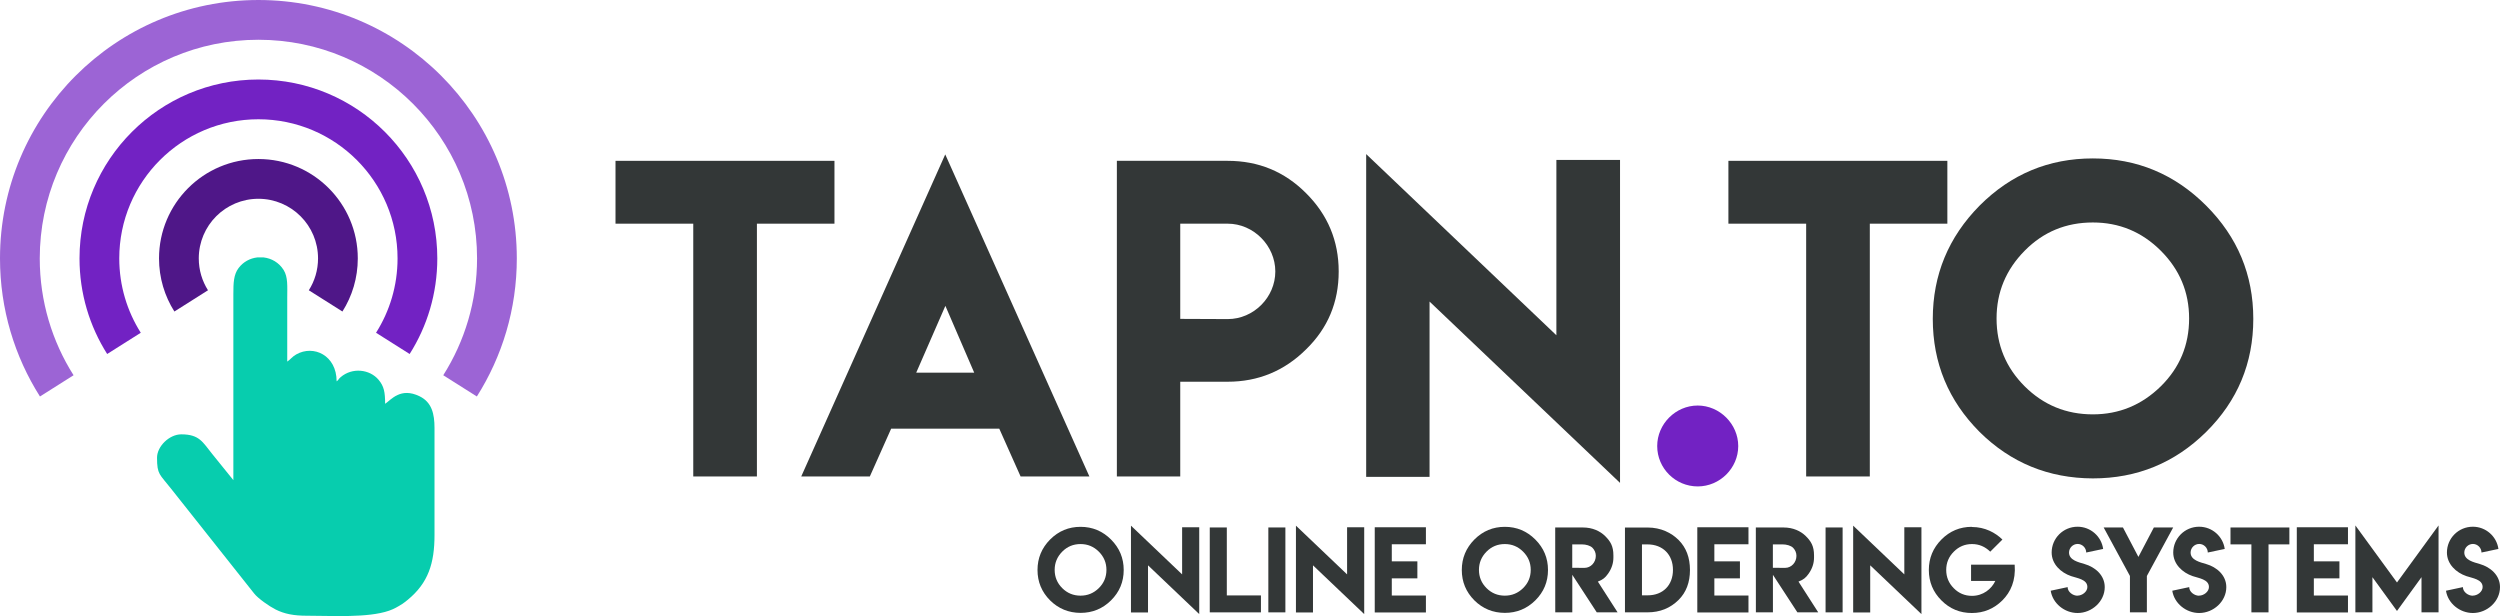 <svg xmlns="http://www.w3.org/2000/svg" xmlns:xlink="http://www.w3.org/1999/xlink" xmlns:xodm="http://www.corel.com/coreldraw/odm/2003" xml:space="preserve" width="219.02mm" height="53.973mm" style="shape-rendering:geometricPrecision; text-rendering:geometricPrecision; image-rendering:optimizeQuality; fill-rule:evenodd; clip-rule:evenodd" viewBox="0 0 17705.18 4363.04">
 <defs>
  <style type="text/css">
   <![CDATA[
    .fil2 {fill:#07CDAE}
    .fil5 {fill:#4F1788}
    .fil4 {fill:#7222C3}
    .fil3 {fill:#9C64D5}
    .fil0 {fill:#333737;fill-rule:nonzero}
    .fil1 {fill:#7222C3;fill-rule:nonzero}
   ]]>
  </style>
 </defs>
 <g id="Layer_x0020_1">
  <g id="_1739951512912">
   <polygon class="fil0" points="4359.07,1139.01 4359.07,1584.08 4909.74,1584.08 4909.74,3374.33 5360.49,3374.33 5360.49,1584.08 5909.74,1584.08 5909.74,1139.01 "></polygon>
   <path id="1" class="fil0" d="M5674.41 3374.33l485.8 0 151.04 -338.54 765.63 0 151.05 338.54 487.21 0 -1020.83 -2280.77 -1019.89 2280.77zm814.4 -735.32l206.44 -473.02 204.08 473.02 -410.51 0z"></path>
   <path id="2" class="fil0" d="M7909.73 3374.33l448.86 0 0 -670.93 336.18 0c215.43,0 400.56,-76.23 554.44,-228.69 154.36,-150.09 231.53,-333.8 231.53,-552.08 0,-216.38 -77.17,-401.51 -231.53,-554.92 -151.98,-152.46 -337.12,-228.69 -554.44,-228.69l-785.04 0 0 1564.39 0 670.93zm1122.16 -1451.71c0,182.77 -152.94,337.13 -337.12,337.13l-336.18 -1.42 0 -674.25 336.18 0c183.24,0 337.12,155.78 337.12,338.54z"></path>
   <polygon id="3" class="fil0" points="9675.34,1091.19 9675.34,3377.17 10124.21,3377.17 10124.21,2135.69 11473.17,3419.78 11473.17,1132.85 11022.41,1132.85 11022.41,2374.33 "></polygon>
   <polygon id="4" class="fil0" points="12240.69,1139.01 12240.69,1584.08 12791.35,1584.08 12791.35,3374.33 13242.11,3374.33 13242.11,1584.08 13791.35,1584.08 13791.35,1139.01 "></polygon>
   <path id="5" class="fil0" d="M14821.65 1121.96c-312.03,0 -579.54,111.27 -802.08,334.28 -220.65,223.49 -331.44,491 -331.44,802.08 0,312.5 110.79,579.07 331.44,800.66 220.65,218.28 488.17,328.12 802.08,329.08 312.96,0 580.48,-109.85 802.55,-329.08 222.53,-220.65 333.8,-487.69 333.8,-800.66 0,-312.03 -111.27,-579.54 -333.8,-802.08 -223.02,-223.02 -490.53,-334.28 -802.55,-334.28zm0 453.6c187.02,0 347.05,66.29 480.58,199.34 134.47,134 201.23,294.03 201.23,480.58 0,188.45 -66.76,348.96 -201.23,481.07 -134.47,131.63 -294.51,197.92 -480.58,197.92 -188.92,0 -349.43,-66.29 -482.01,-197.92 -133.53,-133.05 -199.82,-293.56 -199.82,-481.07 0,-185.6 66.29,-345.64 199.82,-480.58 131.63,-133.05 292.14,-199.34 482.01,-199.34z"></path>
   <path id="6" class="fil1" d="M12023.36 3444.88c156.24,0 286.93,-128.78 286.93,-285.98 0,-155.78 -131.15,-286.93 -286.93,-286.93 -156.73,0 -286.93,130.68 -286.93,286.93 0,158.14 129.26,285.98 286.93,285.98z"></path>
   <path class="fil2" d="M2174.18 4360.61c177.59,0 431.52,16.33 581.24,-35.64 35.4,-12.29 64.7,-29.55 92.58,-47.33 12.51,-7.98 27.13,-19.48 39.94,-30.02 145.94,-120.09 189.31,-259.59 189.31,-459.37l0 -756.8c0,-100.64 -19.05,-182.61 -105.7,-224.99 -134.49,-65.78 -201.04,24.47 -244.07,53.28 0,-82.25 -7.77,-124.14 -46.23,-170 -62.49,-74.49 -185.91,-89.89 -269.21,-18.25 -19.43,16.71 -10.11,16.16 -27.99,29.26 0,-184.01 -162.95,-260.7 -286.12,-190.72 -29.67,16.86 -39.45,34.6 -63.66,50.81 0,-150.51 0,-301.02 0,-451.53 0,-80.25 5.97,-146.86 -25.47,-197.12 -33.11,-52.91 -86.06,-82.65 -141.43,-89.08l-45.82 0c-50.18,5.81 -98.44,30.82 -131.84,75.18 -35.09,46.63 -37.04,104.86 -37.02,185.57l0 1316.45 -150.63 -186.43c-66.83,-82.54 -89.38,-137.92 -218.22,-137.92 -84.58,0 -171.72,85 -171.72,165.35 0,120.56 18.67,116.13 98.99,219.01l587.77 741.4c27.45,36.16 109.12,92.61 152.65,114.45 62.93,31.59 128.41,44.44 222.65,44.44z"></path>
   <path class="fil0" d="M7652.54 3731.03c-83.91,0 -155.85,29.92 -215.69,89.89 -59.34,60.1 -89.13,132.04 -89.13,215.69 0,84.04 29.8,155.73 89.13,215.32 59.34,58.7 131.27,88.23 215.69,88.49 84.17,0 156.11,-29.54 215.83,-88.49 59.84,-59.34 89.76,-131.15 89.76,-215.32 0,-83.91 -29.92,-155.85 -89.76,-215.69 -59.97,-59.97 -131.92,-89.89 -215.83,-89.89zm0 121.98c50.3,0 93.34,17.82 129.24,53.61 36.16,36.03 54.11,79.07 54.11,129.24 0,50.68 -17.95,93.84 -54.11,129.37 -36.16,35.4 -79.2,53.22 -129.24,53.22 -50.8,0 -93.97,-17.82 -129.62,-53.22 -35.91,-35.78 -53.73,-78.95 -53.73,-129.37 0,-49.91 17.82,-92.95 53.73,-129.24 35.4,-35.79 78.56,-53.61 129.62,-53.61z"></path>
   <polygon id="1" class="fil0" points="8009.58,3722.76 8009.58,4337.51 8130.29,4337.51 8130.29,4003.65 8493.05,4348.96 8493.05,3733.96 8371.83,3733.96 8371.83,4067.82 "></polygon>
   <polygon id="2" class="fil0" points="8567.66,3735.49 8567.66,4336.74 8930.04,4336.74 8930.04,4216.79 8688.37,4216.79 8688.37,3735.49 "></polygon>
   <polygon id="3" class="fil0" points="8982.5,4336.74 9103.2,4336.74 9103.2,3735.49 8982.5,3735.49 "></polygon>
   <polygon id="4" class="fil0" points="9177.95,3722.76 9177.95,4337.51 9298.65,4337.51 9298.65,4003.65 9661.42,4348.96 9661.42,3733.96 9540.2,3733.96 9540.2,4067.82 "></polygon>
   <polygon id="5" class="fil0" points="9736.03,3734.09 9736.03,4337.51 10098.41,4337.51 10098.41,4217.56 9856.74,4217.56 9856.74,4095.96 10037.93,4095.96 10037.93,3975.51 9856.74,3975.51 9856.74,3854.54 10098.41,3854.54 10098.41,3734.09 "></polygon>
   <path id="6" class="fil0" d="M10657.38 3731.03c-83.91,0 -155.85,29.92 -215.69,89.89 -59.34,60.1 -89.13,132.04 -89.13,215.69 0,84.04 29.8,155.73 89.13,215.32 59.34,58.7 131.27,88.23 215.69,88.49 84.17,0 156.11,-29.54 215.83,-88.49 59.84,-59.34 89.76,-131.15 89.76,-215.32 0,-83.91 -29.92,-155.85 -89.76,-215.69 -59.97,-59.97 -131.92,-89.89 -215.83,-89.89zm0 121.98c50.3,0 93.34,17.82 129.24,53.61 36.16,36.03 54.11,79.07 54.11,129.24 0,50.68 -17.95,93.84 -54.11,129.37 -36.16,35.4 -79.2,53.22 -129.24,53.22 -50.8,0 -93.97,-17.82 -129.62,-53.22 -35.91,-35.78 -53.73,-78.95 -53.73,-129.37 0,-49.91 17.82,-92.95 53.73,-129.24 35.4,-35.79 78.56,-53.61 129.62,-53.61z"></path>
   <path id="7" class="fil0" d="M11014.42 4336.74l120.71 0 0 -265.86 173.29 265.86 147.58 0 -139.81 -217.86c34.12,-13.37 50.94,-25.97 71.95,-55.52 25.33,-35.78 38.07,-73.97 38.07,-114.47l0 -15.66c0,-66.47 -21.65,-99.83 -58.19,-136.5 -36.29,-35.91 -90.4,-61.11 -157.63,-61.11l-196.34 0 0.38 601.12zm207.54 -315.14l-40.49 0 0 -0.38 -46.72 0 0 -165.91 68.12 0c29.28,0 59.21,8.66 74.86,23.94 16.05,16.56 23.94,35.91 23.94,57.68 0,45.84 -35.52,84.68 -79.71,84.68z"></path>
   <path id="8" class="fil0" d="M11668.13 3736.25l-160.05 0 0 600.36 160.05 0c87.35,0 160.55,-29.29 219.76,-87.98 53.73,-53.47 80.6,-124.14 80.6,-211.88 0,-87.85 -26.87,-158.77 -80.6,-212.64 -51.31,-50.81 -125.28,-88.24 -219.76,-88.24l0 0.38zm179.91 299.48c0,108.48 -70.66,180.43 -179.15,180.43l-40.36 0 0 -360.72 39.22 0c108.36,0 180.29,72.83 180.29,180.29z"></path>
   <polygon id="9" class="fil0" points="12020.44,3734.09 12020.44,4337.51 12382.82,4337.51 12382.82,4217.56 12141.15,4217.56 12141.15,4095.96 12322.34,4095.96 12322.34,3975.51 12141.15,3975.51 12141.15,3854.54 12382.82,3854.54 12382.82,3734.09 "></polygon>
   <path id="10" class="fil0" d="M12435.28 4336.74l120.71 0 0 -265.86 173.29 265.86 147.58 0 -139.81 -217.86c34.12,-13.37 50.94,-25.97 71.95,-55.52 25.33,-35.78 38.07,-73.97 38.07,-114.47l0 -15.66c0,-66.47 -21.65,-99.83 -58.19,-136.5 -36.29,-35.91 -90.4,-61.11 -157.63,-61.11l-196.34 0 0.38 601.12zm207.54 -315.14l-40.49 0 0 -0.38 -46.72 0 0 -165.91 68.12 0c29.28,0 59.21,8.66 74.86,23.94 16.05,16.56 23.94,35.91 23.94,57.68 0,45.84 -35.52,84.68 -79.71,84.68z"></path>
   <polygon id="11" class="fil0" points="12928.81,4336.74 13049.52,4336.74 13049.52,3735.49 12928.81,3735.49 "></polygon>
   <polygon id="12" class="fil0" points="13124.26,3722.76 13124.26,4337.51 13244.97,4337.51 13244.97,4003.65 13607.73,4348.96 13607.73,3733.96 13486.51,3733.96 13486.51,4067.82 "></polygon>
   <path id="13" class="fil0" d="M13964.76 3731.03c-84.29,0 -155.98,29.92 -215.19,89.64 -59.59,60.1 -89.38,131.91 -89.38,215.69 0,84.68 29.8,156.75 89.38,215.95 58.96,59.34 130.64,89 215.19,89 83.91,0 155.73,-29.67 215.69,-89 59.34,-58.96 96.26,-140.83 87.6,-253.26l-308.9 0 0 115.36 171.64 0c-26.35,56.79 -86.71,105.43 -164.89,105.43 -50.68,0 -93.72,-17.95 -128.99,-53.85 -35.91,-35.91 -53.73,-79.08 -53.73,-129.62 0,-50.42 17.82,-93.59 53.73,-129.37 35.52,-35.91 78.56,-53.99 128.99,-53.99 49.53,0 92.57,18.08 129.11,53.99l86.21 -85.95c-49.15,-48.13 -123.25,-88.88 -216.08,-88.88l-0.38 -1.14z"></path>
   <path id="14" class="fil0" d="M14713.33 4218.96c-33.86,0 -70.28,-27.37 -70.28,-60.99l-119.82 25.59c13.75,89.51 97.66,157.76 190.49,157.76 101.1,0 192.14,-81.87 192.14,-183.36 0,-83.78 -66.97,-141.59 -142.74,-163.49 -41.76,-12.48 -110.14,-26.87 -110.14,-81.11 0,-33.35 27.63,-61.11 61.12,-61.11 32.97,0 60.6,27.76 60.6,60.73l119.95 -25.33c-12.35,-89 -89,-157.38 -181.32,-157.38 -101.23,0 -183.35,81.49 -183.35,182.72 0,82 64.68,142.23 137.89,167.18 41.51,14.52 114.98,22.16 114.98,77.04 0,33.48 -36.68,61.11 -70.04,61.11l0.51 0.64z"></path>
   <polygon id="15" class="fil0" points="14898.21,3735.49 15084.37,4079.03 15084.37,4336.74 15204.32,4336.74 15204.32,4079.03 15390.73,3735.49 15253.84,3735.49 15144.34,3944.05 15034.84,3735.49 "></polygon>
   <path id="16" class="fil0" d="M15574.33 4218.96c-33.86,0 -70.28,-27.37 -70.28,-60.99l-119.82 25.59c13.75,89.51 97.66,157.76 190.49,157.76 101.1,0 192.14,-81.87 192.14,-183.36 0,-83.78 -66.97,-141.59 -142.74,-163.49 -41.76,-12.48 -110.14,-26.87 -110.14,-81.11 0,-33.35 27.63,-61.11 61.12,-61.11 32.97,0 60.6,27.76 60.6,60.73l119.95 -25.33c-12.35,-89 -89,-157.38 -181.32,-157.38 -101.23,0 -183.35,81.49 -183.35,182.72 0,82 64.68,142.23 137.89,167.18 41.51,14.52 114.98,22.16 114.98,77.04 0,33.48 -36.68,61.11 -70.04,61.11l0.51 0.64z"></path>
   <polygon id="17" class="fil0" points="15796.52,3735.62 15796.52,3855.31 15944.61,3855.31 15944.61,4336.74 16065.82,4336.74 16065.82,3855.31 16213.52,3855.31 16213.52,3735.62 "></polygon>
   <polygon id="18" class="fil0" points="16266.12,3734.09 16266.12,4337.51 16628.5,4337.51 16628.5,4217.56 16386.82,4217.56 16386.82,4095.96 16568.01,4095.96 16568.01,3975.51 16386.82,3975.51 16386.82,3854.54 16628.5,3854.54 16628.5,3734.09 "></polygon>
   <polygon id="19" class="fil0" points="16680.95,3721.23 16680.95,4336.74 16801.66,4336.74 16801.66,4087.55 16975.59,4326.93 17149.27,4087.55 17149.27,4336.74 17269.97,4336.74 17269.97,3721.23 16975.59,4125.12 "></polygon>
   <path id="20" class="fil0" d="M17512.66 4218.96c-33.86,0 -70.28,-27.37 -70.28,-60.99l-119.82 25.59c13.75,89.51 97.66,157.76 190.49,157.76 101.1,0 192.14,-81.87 192.14,-183.36 0,-83.78 -66.97,-141.59 -142.74,-163.49 -41.76,-12.48 -110.14,-26.87 -110.14,-81.11 0,-33.35 27.63,-61.11 61.12,-61.11 32.97,0 60.6,27.76 60.6,60.73l119.95 -25.33c-12.35,-89 -89,-157.38 -181.32,-157.38 -101.23,0 -183.35,81.49 -183.35,182.72 0,82 64.68,142.23 137.89,167.18 41.51,14.52 114.98,22.16 114.98,77.04 0,33.48 -36.68,61.11 -70.04,61.11l0.51 0.64z"></path>
   <g>
    <path class="fil3" d="M1830.06 0c1010.72,0 1830.06,819.35 1830.06,1830.06 0,359.62 -103.8,694.97 -282.97,977.84l-238.01 -150.44c151.6,-239.35 239.44,-523.1 239.44,-827.4 0,-855.22 -693.29,-1548.51 -1548.52,-1548.51 -855.22,0 -1548.51,693.29 -1548.51,1548.51 0,304.3 87.83,588.05 239.44,827.41l-238.01 150.44c-179.17,-282.88 -282.98,-618.23 -282.98,-977.85 0,-1010.71 819.35,-1830.06 1830.06,-1830.06z"></path>
    <path class="fil4" d="M1830.06 563.1c699.73,0 1266.97,567.23 1266.97,1266.96 0,248.97 -71.87,481.13 -195.9,676.97l-238.01 -150.44c96.47,-152.32 152.36,-332.88 152.36,-526.53 0,-544.23 -441.18,-985.42 -985.42,-985.42 -544.23,0 -985.42,441.19 -985.42,985.42 0,193.65 55.9,374.22 152.37,526.54l-238.01 150.44c-124.04,-195.85 -195.9,-428.01 -195.9,-676.98 0,-699.73 567.23,-1266.96 1266.96,-1266.96z"></path>
    <path class="fil5" d="M1830.06 1126.2c388.74,0 703.87,315.13 703.87,703.87 0,138.32 -39.93,267.29 -108.84,376.09l-238.01 -150.43c41.35,-65.28 65.3,-142.67 65.3,-225.66 0,-233.24 -189.08,-422.32 -422.32,-422.32 -233.24,0 -422.32,189.08 -422.32,422.32 0,83 23.96,160.38 65.3,225.66l-238.01 150.44c-68.91,-108.8 -108.83,-237.78 -108.83,-376.1 0,-388.73 315.13,-703.87 703.87,-703.87z"></path>
   </g>
  </g>
 </g>
</svg>